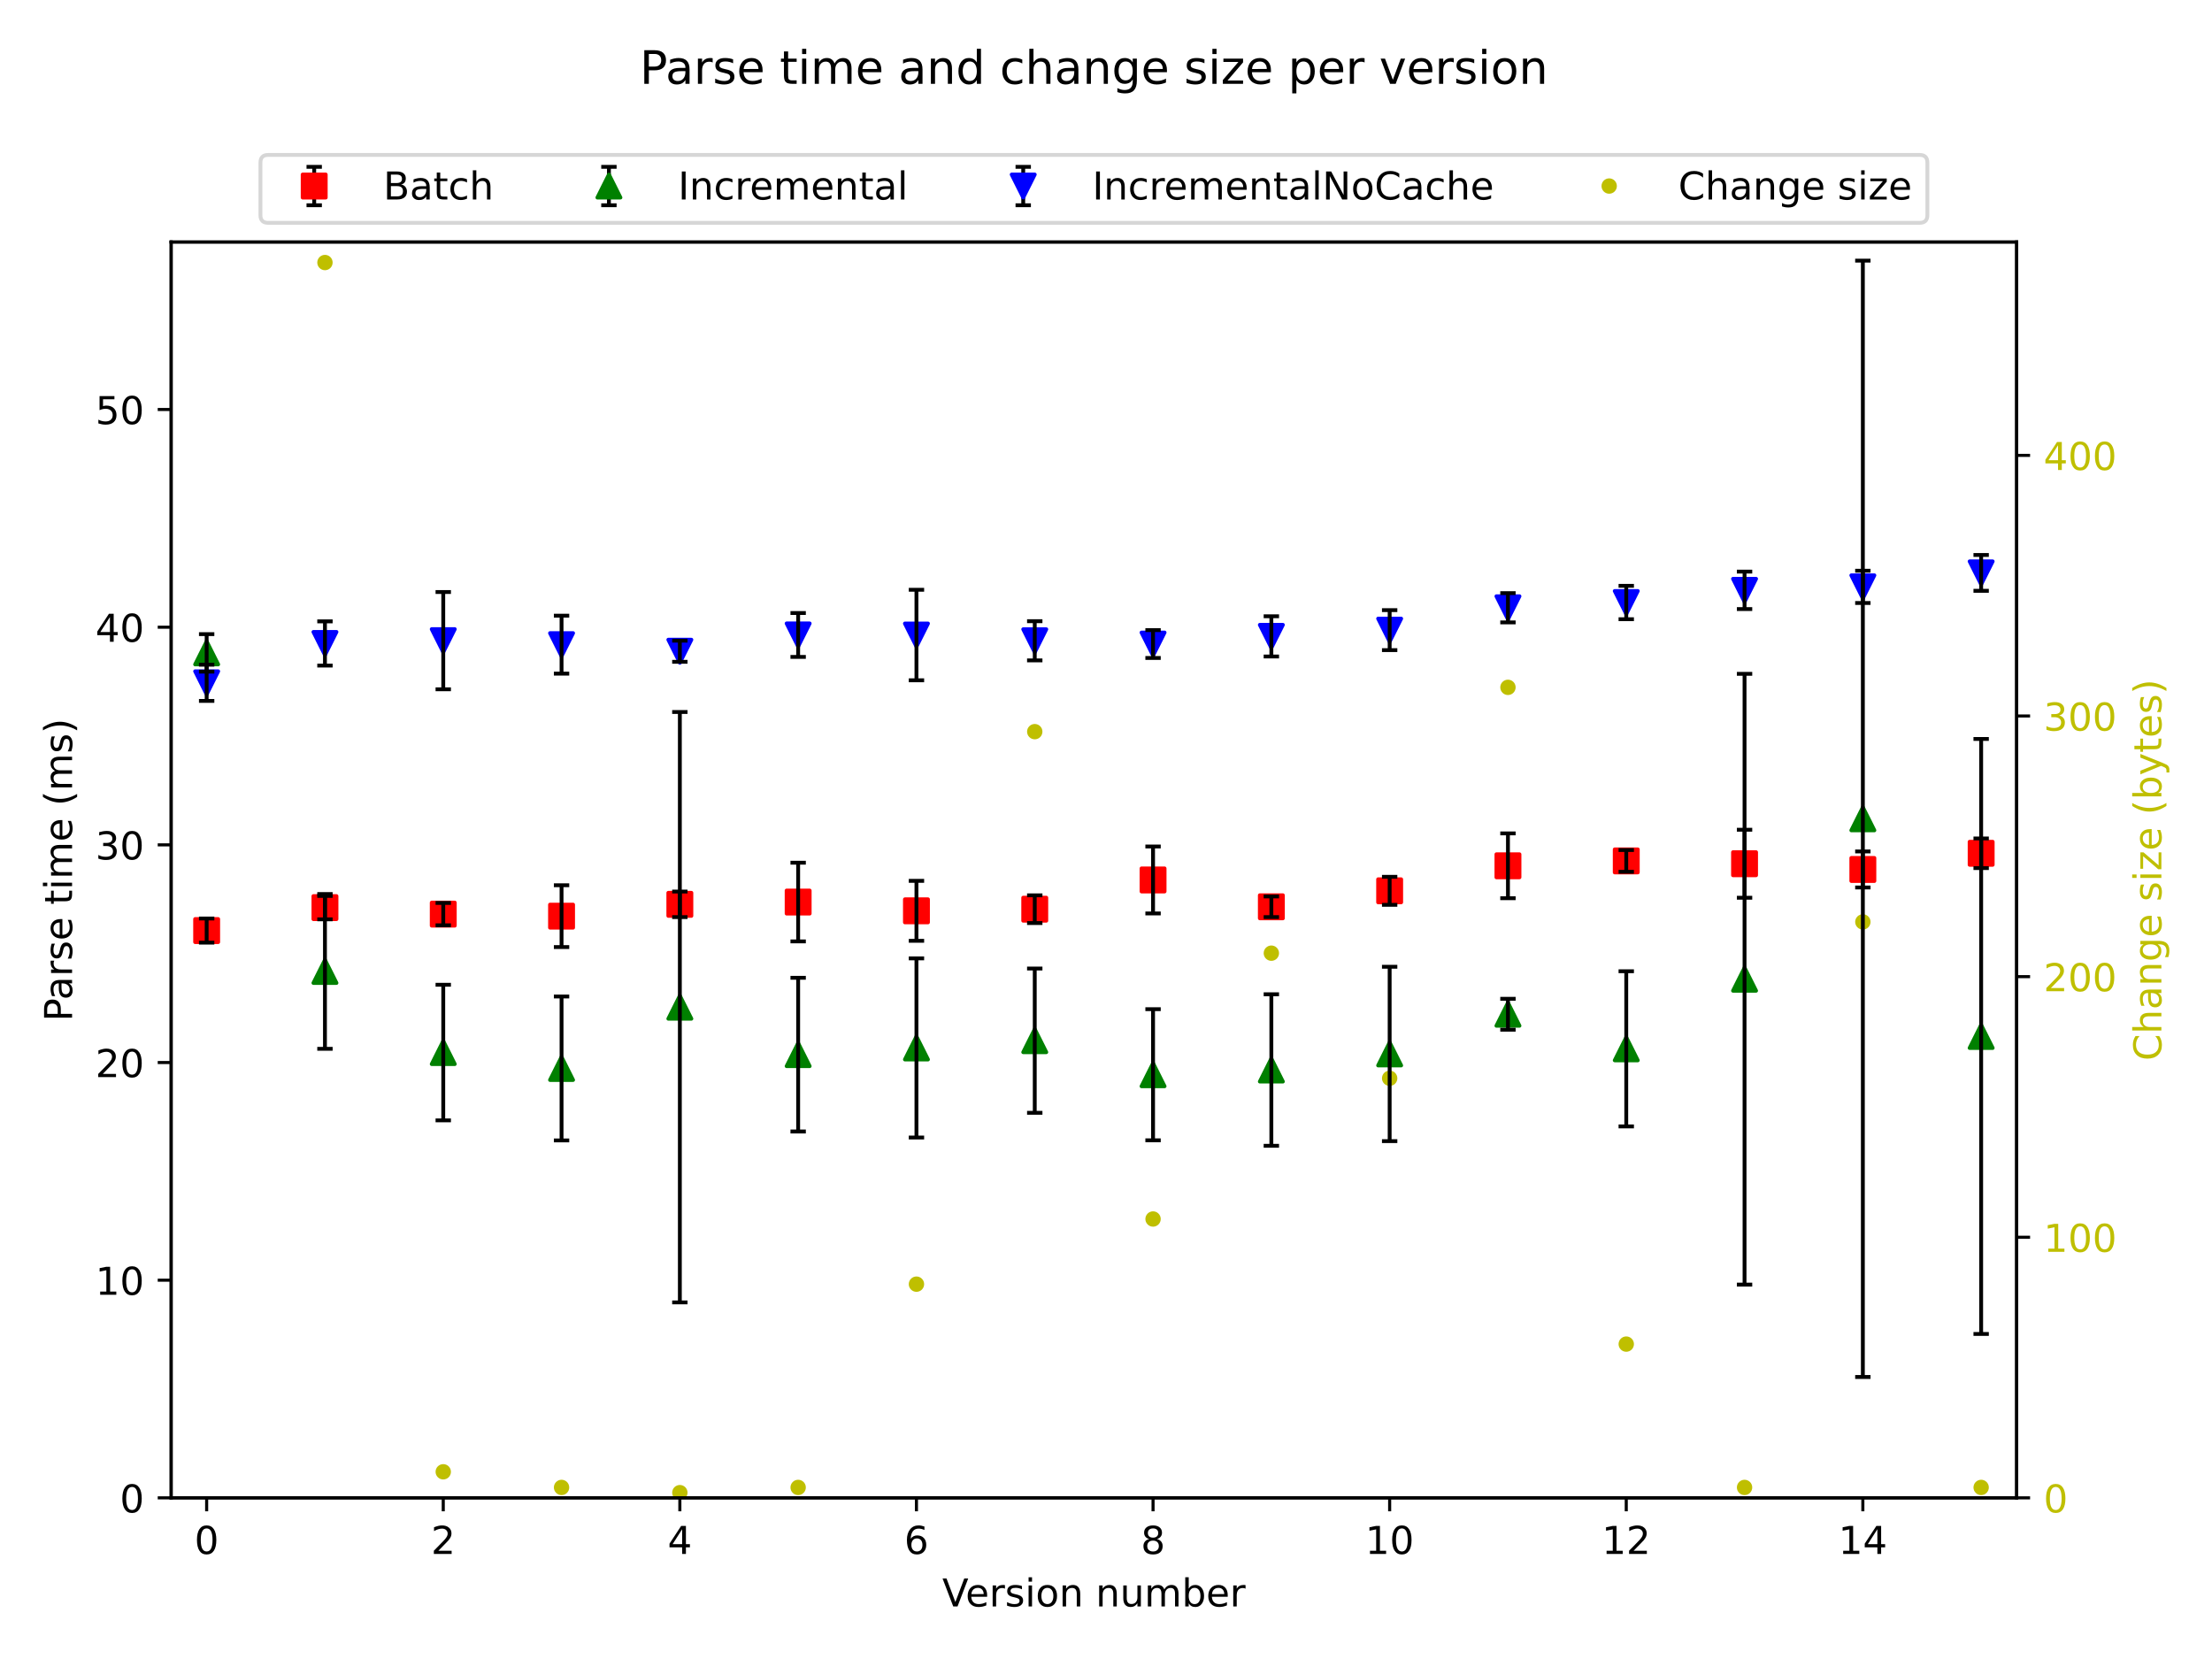 <?xml version="1.0" encoding="utf-8" standalone="no"?>
<!DOCTYPE svg PUBLIC "-//W3C//DTD SVG 1.1//EN"
  "http://www.w3.org/Graphics/SVG/1.1/DTD/svg11.dtd">
<!-- Created with matplotlib (https://matplotlib.org/) -->
<svg height="432pt" version="1.1" viewBox="0 0 576 432" width="576pt" xmlns="http://www.w3.org/2000/svg" xmlns:xlink="http://www.w3.org/1999/xlink">
 <defs>
  <style type="text/css">*{stroke-linecap:butt;stroke-linejoin:round;}</style>
 </defs>
 <g id="figure_1">
  <g id="patch_1">
   <path d="M 0 432 
L 576 432 
L 576 0 
L 0 0 
z
" style="fill:#ffffff;"/>
  </g>
  <g id="axes_1">
   <g id="matplotlib.axis_1">
    <g id="ytick_1">
     <g id="line2d_1">
      <defs>
       <path d="M 0 0 
L 3.5 0 
" id="m2718467674" style="stroke:#000000;stroke-width:0.8;"/>
      </defs>
      <g>
       <use style="stroke:#000000;stroke-width:0.8;" x="525.13" xlink:href="#m2718467674" y="390.04"/>
      </g>
     </g>
     <g id="text_1">
      <!-- 0 -->
      <g style="fill:#bfbf00;" transform="translate(532.13 393.839)scale(0.1 -0.1)">
       <defs>
        <path d="M 31.781 66.406 
Q 24.172 66.406 20.328 58.906 
Q 16.5 51.422 16.5 36.375 
Q 16.5 21.391 20.328 13.891 
Q 24.172 6.391 31.781 6.391 
Q 39.453 6.391 43.281 13.891 
Q 47.125 21.391 47.125 36.375 
Q 47.125 51.422 43.281 58.906 
Q 39.453 66.406 31.781 66.406 
z
M 31.781 74.219 
Q 44.047 74.219 50.516 64.516 
Q 56.984 54.828 56.984 36.375 
Q 56.984 17.969 50.516 8.266 
Q 44.047 -1.422 31.781 -1.422 
Q 19.531 -1.422 13.062 8.266 
Q 6.594 17.969 6.594 36.375 
Q 6.594 54.828 13.062 64.516 
Q 19.531 74.219 31.781 74.219 
z
" id="DejaVuSans-48"/>
       </defs>
       <use xlink:href="#DejaVuSans-48"/>
      </g>
     </g>
    </g>
    <g id="ytick_2">
     <g id="line2d_2">
      <g>
       <use style="stroke:#000000;stroke-width:0.8;" x="525.13" xlink:href="#m2718467674" y="322.176"/>
      </g>
     </g>
     <g id="text_2">
      <!-- 100 -->
      <g style="fill:#bfbf00;" transform="translate(532.13 325.975)scale(0.1 -0.1)">
       <defs>
        <path d="M 12.406 8.297 
L 28.516 8.297 
L 28.516 63.922 
L 10.984 60.406 
L 10.984 69.391 
L 28.422 72.906 
L 38.281 72.906 
L 38.281 8.297 
L 54.391 8.297 
L 54.391 0 
L 12.406 0 
z
" id="DejaVuSans-49"/>
       </defs>
       <use xlink:href="#DejaVuSans-49"/>
       <use x="63.623" xlink:href="#DejaVuSans-48"/>
       <use x="127.246" xlink:href="#DejaVuSans-48"/>
      </g>
     </g>
    </g>
    <g id="ytick_3">
     <g id="line2d_3">
      <g>
       <use style="stroke:#000000;stroke-width:0.8;" x="525.13" xlink:href="#m2718467674" y="254.311"/>
      </g>
     </g>
     <g id="text_3">
      <!-- 200 -->
      <g style="fill:#bfbf00;" transform="translate(532.13 258.11)scale(0.1 -0.1)">
       <defs>
        <path d="M 19.188 8.297 
L 53.609 8.297 
L 53.609 0 
L 7.328 0 
L 7.328 8.297 
Q 12.938 14.109 22.625 23.891 
Q 32.328 33.688 34.812 36.531 
Q 39.547 41.844 41.422 45.531 
Q 43.312 49.219 43.312 52.781 
Q 43.312 58.594 39.234 62.25 
Q 35.156 65.922 28.609 65.922 
Q 23.969 65.922 18.812 64.312 
Q 13.672 62.703 7.812 59.422 
L 7.812 69.391 
Q 13.766 71.781 18.938 73 
Q 24.125 74.219 28.422 74.219 
Q 39.75 74.219 46.484 68.547 
Q 53.219 62.891 53.219 53.422 
Q 53.219 48.922 51.531 44.891 
Q 49.859 40.875 45.406 35.406 
Q 44.188 33.984 37.641 27.219 
Q 31.109 20.453 19.188 8.297 
z
" id="DejaVuSans-50"/>
       </defs>
       <use xlink:href="#DejaVuSans-50"/>
       <use x="63.623" xlink:href="#DejaVuSans-48"/>
       <use x="127.246" xlink:href="#DejaVuSans-48"/>
      </g>
     </g>
    </g>
    <g id="ytick_4">
     <g id="line2d_4">
      <g>
       <use style="stroke:#000000;stroke-width:0.8;" x="525.13" xlink:href="#m2718467674" y="186.447"/>
      </g>
     </g>
     <g id="text_4">
      <!-- 300 -->
      <g style="fill:#bfbf00;" transform="translate(532.13 190.246)scale(0.1 -0.1)">
       <defs>
        <path d="M 40.578 39.312 
Q 47.656 37.797 51.625 33 
Q 55.609 28.219 55.609 21.188 
Q 55.609 10.406 48.188 4.484 
Q 40.766 -1.422 27.094 -1.422 
Q 22.516 -1.422 17.656 -0.516 
Q 12.797 0.391 7.625 2.203 
L 7.625 11.719 
Q 11.719 9.328 16.594 8.109 
Q 21.484 6.891 26.812 6.891 
Q 36.078 6.891 40.938 10.547 
Q 45.797 14.203 45.797 21.188 
Q 45.797 27.641 41.281 31.266 
Q 36.766 34.906 28.719 34.906 
L 20.219 34.906 
L 20.219 43.016 
L 29.109 43.016 
Q 36.375 43.016 40.234 45.922 
Q 44.094 48.828 44.094 54.297 
Q 44.094 59.906 40.109 62.906 
Q 36.141 65.922 28.719 65.922 
Q 24.656 65.922 20.016 65.031 
Q 15.375 64.156 9.812 62.312 
L 9.812 71.094 
Q 15.438 72.656 20.344 73.438 
Q 25.25 74.219 29.594 74.219 
Q 40.828 74.219 47.359 69.109 
Q 53.906 64.016 53.906 55.328 
Q 53.906 49.266 50.438 45.094 
Q 46.969 40.922 40.578 39.312 
z
" id="DejaVuSans-51"/>
       </defs>
       <use xlink:href="#DejaVuSans-51"/>
       <use x="63.623" xlink:href="#DejaVuSans-48"/>
       <use x="127.246" xlink:href="#DejaVuSans-48"/>
      </g>
     </g>
    </g>
    <g id="ytick_5">
     <g id="line2d_5">
      <g>
       <use style="stroke:#000000;stroke-width:0.8;" x="525.13" xlink:href="#m2718467674" y="118.582"/>
      </g>
     </g>
     <g id="text_5">
      <!-- 400 -->
      <g style="fill:#bfbf00;" transform="translate(532.13 122.382)scale(0.1 -0.1)">
       <defs>
        <path d="M 37.797 64.312 
L 12.891 25.391 
L 37.797 25.391 
z
M 35.203 72.906 
L 47.609 72.906 
L 47.609 25.391 
L 58.016 25.391 
L 58.016 17.188 
L 47.609 17.188 
L 47.609 0 
L 37.797 0 
L 37.797 17.188 
L 4.891 17.188 
L 4.891 26.703 
z
" id="DejaVuSans-52"/>
       </defs>
       <use xlink:href="#DejaVuSans-52"/>
       <use x="63.623" xlink:href="#DejaVuSans-48"/>
       <use x="127.246" xlink:href="#DejaVuSans-48"/>
      </g>
     </g>
    </g>
    <g id="text_6">
     <!-- Change size (bytes) -->
     <g style="fill:#bfbf00;" transform="translate(562.816 276.225)rotate(-90)scale(0.1 -0.1)">
      <defs>
       <path d="M 64.406 67.281 
L 64.406 56.891 
Q 59.422 61.531 53.781 63.812 
Q 48.141 66.109 41.797 66.109 
Q 29.297 66.109 22.656 58.469 
Q 16.016 50.828 16.016 36.375 
Q 16.016 21.969 22.656 14.328 
Q 29.297 6.688 41.797 6.688 
Q 48.141 6.688 53.781 8.984 
Q 59.422 11.281 64.406 15.922 
L 64.406 5.609 
Q 59.234 2.094 53.438 0.328 
Q 47.656 -1.422 41.219 -1.422 
Q 24.656 -1.422 15.125 8.703 
Q 5.609 18.844 5.609 36.375 
Q 5.609 53.953 15.125 64.078 
Q 24.656 74.219 41.219 74.219 
Q 47.75 74.219 53.531 72.484 
Q 59.328 70.75 64.406 67.281 
z
" id="DejaVuSans-67"/>
       <path d="M 54.891 33.016 
L 54.891 0 
L 45.906 0 
L 45.906 32.719 
Q 45.906 40.484 42.875 44.328 
Q 39.844 48.188 33.797 48.188 
Q 26.516 48.188 22.312 43.547 
Q 18.109 38.922 18.109 30.906 
L 18.109 0 
L 9.078 0 
L 9.078 75.984 
L 18.109 75.984 
L 18.109 46.188 
Q 21.344 51.125 25.703 53.562 
Q 30.078 56 35.797 56 
Q 45.219 56 50.047 50.172 
Q 54.891 44.344 54.891 33.016 
z
" id="DejaVuSans-104"/>
       <path d="M 34.281 27.484 
Q 23.391 27.484 19.188 25 
Q 14.984 22.516 14.984 16.5 
Q 14.984 11.719 18.141 8.906 
Q 21.297 6.109 26.703 6.109 
Q 34.188 6.109 38.703 11.406 
Q 43.219 16.703 43.219 25.484 
L 43.219 27.484 
z
M 52.203 31.203 
L 52.203 0 
L 43.219 0 
L 43.219 8.297 
Q 40.141 3.328 35.547 0.953 
Q 30.953 -1.422 24.312 -1.422 
Q 15.922 -1.422 10.953 3.297 
Q 6 8.016 6 15.922 
Q 6 25.141 12.172 29.828 
Q 18.359 34.516 30.609 34.516 
L 43.219 34.516 
L 43.219 35.406 
Q 43.219 41.609 39.141 45 
Q 35.062 48.391 27.688 48.391 
Q 23 48.391 18.547 47.266 
Q 14.109 46.141 10.016 43.891 
L 10.016 52.203 
Q 14.938 54.109 19.578 55.047 
Q 24.219 56 28.609 56 
Q 40.484 56 46.344 49.844 
Q 52.203 43.703 52.203 31.203 
z
" id="DejaVuSans-97"/>
       <path d="M 54.891 33.016 
L 54.891 0 
L 45.906 0 
L 45.906 32.719 
Q 45.906 40.484 42.875 44.328 
Q 39.844 48.188 33.797 48.188 
Q 26.516 48.188 22.312 43.547 
Q 18.109 38.922 18.109 30.906 
L 18.109 0 
L 9.078 0 
L 9.078 54.688 
L 18.109 54.688 
L 18.109 46.188 
Q 21.344 51.125 25.703 53.562 
Q 30.078 56 35.797 56 
Q 45.219 56 50.047 50.172 
Q 54.891 44.344 54.891 33.016 
z
" id="DejaVuSans-110"/>
       <path d="M 45.406 27.984 
Q 45.406 37.75 41.375 43.109 
Q 37.359 48.484 30.078 48.484 
Q 22.859 48.484 18.828 43.109 
Q 14.797 37.75 14.797 27.984 
Q 14.797 18.266 18.828 12.891 
Q 22.859 7.516 30.078 7.516 
Q 37.359 7.516 41.375 12.891 
Q 45.406 18.266 45.406 27.984 
z
M 54.391 6.781 
Q 54.391 -7.172 48.188 -13.984 
Q 42 -20.797 29.203 -20.797 
Q 24.469 -20.797 20.266 -20.094 
Q 16.062 -19.391 12.109 -17.922 
L 12.109 -9.188 
Q 16.062 -11.328 19.922 -12.344 
Q 23.781 -13.375 27.781 -13.375 
Q 36.625 -13.375 41.016 -8.766 
Q 45.406 -4.156 45.406 5.172 
L 45.406 9.625 
Q 42.625 4.781 38.281 2.391 
Q 33.938 0 27.875 0 
Q 17.828 0 11.672 7.656 
Q 5.516 15.328 5.516 27.984 
Q 5.516 40.672 11.672 48.328 
Q 17.828 56 27.875 56 
Q 33.938 56 38.281 53.609 
Q 42.625 51.219 45.406 46.391 
L 45.406 54.688 
L 54.391 54.688 
z
" id="DejaVuSans-103"/>
       <path d="M 56.203 29.594 
L 56.203 25.203 
L 14.891 25.203 
Q 15.484 15.922 20.484 11.062 
Q 25.484 6.203 34.422 6.203 
Q 39.594 6.203 44.453 7.469 
Q 49.312 8.734 54.109 11.281 
L 54.109 2.781 
Q 49.266 0.734 44.188 -0.344 
Q 39.109 -1.422 33.891 -1.422 
Q 20.797 -1.422 13.156 6.188 
Q 5.516 13.812 5.516 26.812 
Q 5.516 40.234 12.766 48.109 
Q 20.016 56 32.328 56 
Q 43.359 56 49.781 48.891 
Q 56.203 41.797 56.203 29.594 
z
M 47.219 32.234 
Q 47.125 39.594 43.094 43.984 
Q 39.062 48.391 32.422 48.391 
Q 24.906 48.391 20.391 44.141 
Q 15.875 39.891 15.188 32.172 
z
" id="DejaVuSans-101"/>
       <path id="DejaVuSans-32"/>
       <path d="M 44.281 53.078 
L 44.281 44.578 
Q 40.484 46.531 36.375 47.5 
Q 32.281 48.484 27.875 48.484 
Q 21.188 48.484 17.844 46.438 
Q 14.5 44.391 14.5 40.281 
Q 14.5 37.156 16.891 35.375 
Q 19.281 33.594 26.516 31.984 
L 29.594 31.297 
Q 39.156 29.25 43.188 25.516 
Q 47.219 21.781 47.219 15.094 
Q 47.219 7.469 41.188 3.016 
Q 35.156 -1.422 24.609 -1.422 
Q 20.219 -1.422 15.453 -0.562 
Q 10.688 0.297 5.422 2 
L 5.422 11.281 
Q 10.406 8.688 15.234 7.391 
Q 20.062 6.109 24.812 6.109 
Q 31.156 6.109 34.562 8.281 
Q 37.984 10.453 37.984 14.406 
Q 37.984 18.062 35.516 20.016 
Q 33.062 21.969 24.703 23.781 
L 21.578 24.516 
Q 13.234 26.266 9.516 29.906 
Q 5.812 33.547 5.812 39.891 
Q 5.812 47.609 11.281 51.797 
Q 16.75 56 26.812 56 
Q 31.781 56 36.172 55.266 
Q 40.578 54.547 44.281 53.078 
z
" id="DejaVuSans-115"/>
       <path d="M 9.422 54.688 
L 18.406 54.688 
L 18.406 0 
L 9.422 0 
z
M 9.422 75.984 
L 18.406 75.984 
L 18.406 64.594 
L 9.422 64.594 
z
" id="DejaVuSans-105"/>
       <path d="M 5.516 54.688 
L 48.188 54.688 
L 48.188 46.484 
L 14.406 7.172 
L 48.188 7.172 
L 48.188 0 
L 4.297 0 
L 4.297 8.203 
L 38.094 47.516 
L 5.516 47.516 
z
" id="DejaVuSans-122"/>
       <path d="M 31 75.875 
Q 24.469 64.656 21.281 53.656 
Q 18.109 42.672 18.109 31.391 
Q 18.109 20.125 21.312 9.062 
Q 24.516 -2 31 -13.188 
L 23.188 -13.188 
Q 15.875 -1.703 12.234 9.375 
Q 8.594 20.453 8.594 31.391 
Q 8.594 42.281 12.203 53.312 
Q 15.828 64.359 23.188 75.875 
z
" id="DejaVuSans-40"/>
       <path d="M 48.688 27.297 
Q 48.688 37.203 44.609 42.844 
Q 40.531 48.484 33.406 48.484 
Q 26.266 48.484 22.188 42.844 
Q 18.109 37.203 18.109 27.297 
Q 18.109 17.391 22.188 11.75 
Q 26.266 6.109 33.406 6.109 
Q 40.531 6.109 44.609 11.75 
Q 48.688 17.391 48.688 27.297 
z
M 18.109 46.391 
Q 20.953 51.266 25.266 53.625 
Q 29.594 56 35.594 56 
Q 45.562 56 51.781 48.094 
Q 58.016 40.188 58.016 27.297 
Q 58.016 14.406 51.781 6.484 
Q 45.562 -1.422 35.594 -1.422 
Q 29.594 -1.422 25.266 0.953 
Q 20.953 3.328 18.109 8.203 
L 18.109 0 
L 9.078 0 
L 9.078 75.984 
L 18.109 75.984 
z
" id="DejaVuSans-98"/>
       <path d="M 32.172 -5.078 
Q 28.375 -14.844 24.75 -17.812 
Q 21.141 -20.797 15.094 -20.797 
L 7.906 -20.797 
L 7.906 -13.281 
L 13.188 -13.281 
Q 16.891 -13.281 18.938 -11.516 
Q 21 -9.766 23.484 -3.219 
L 25.094 0.875 
L 2.984 54.688 
L 12.5 54.688 
L 29.594 11.922 
L 46.688 54.688 
L 56.203 54.688 
z
" id="DejaVuSans-121"/>
       <path d="M 18.312 70.219 
L 18.312 54.688 
L 36.812 54.688 
L 36.812 47.703 
L 18.312 47.703 
L 18.312 18.016 
Q 18.312 11.328 20.141 9.422 
Q 21.969 7.516 27.594 7.516 
L 36.812 7.516 
L 36.812 0 
L 27.594 0 
Q 17.188 0 13.234 3.875 
Q 9.281 7.766 9.281 18.016 
L 9.281 47.703 
L 2.688 47.703 
L 2.688 54.688 
L 9.281 54.688 
L 9.281 70.219 
z
" id="DejaVuSans-116"/>
       <path d="M 8.016 75.875 
L 15.828 75.875 
Q 23.141 64.359 26.781 53.312 
Q 30.422 42.281 30.422 31.391 
Q 30.422 20.453 26.781 9.375 
Q 23.141 -1.703 15.828 -13.188 
L 8.016 -13.188 
Q 14.5 -2 17.703 9.062 
Q 20.906 20.125 20.906 31.391 
Q 20.906 42.672 17.703 53.656 
Q 14.5 64.656 8.016 75.875 
z
" id="DejaVuSans-41"/>
      </defs>
      <use xlink:href="#DejaVuSans-67"/>
      <use x="69.824" xlink:href="#DejaVuSans-104"/>
      <use x="133.203" xlink:href="#DejaVuSans-97"/>
      <use x="194.482" xlink:href="#DejaVuSans-110"/>
      <use x="257.861" xlink:href="#DejaVuSans-103"/>
      <use x="321.338" xlink:href="#DejaVuSans-101"/>
      <use x="382.861" xlink:href="#DejaVuSans-32"/>
      <use x="414.648" xlink:href="#DejaVuSans-115"/>
      <use x="466.748" xlink:href="#DejaVuSans-105"/>
      <use x="494.531" xlink:href="#DejaVuSans-122"/>
      <use x="547.021" xlink:href="#DejaVuSans-101"/>
      <use x="608.545" xlink:href="#DejaVuSans-32"/>
      <use x="640.332" xlink:href="#DejaVuSans-40"/>
      <use x="679.346" xlink:href="#DejaVuSans-98"/>
      <use x="742.822" xlink:href="#DejaVuSans-121"/>
      <use x="802.002" xlink:href="#DejaVuSans-116"/>
      <use x="841.211" xlink:href="#DejaVuSans-101"/>
      <use x="902.734" xlink:href="#DejaVuSans-115"/>
      <use x="954.834" xlink:href="#DejaVuSans-41"/>
     </g>
    </g>
   </g>
   <g id="line2d_6">
    <defs>
     <path d="M 0 1.5 
C 0.398 1.5 0.779 1.342 1.061 1.061 
C 1.342 0.779 1.5 0.398 1.5 0 
C 1.5 -0.398 1.342 -0.779 1.061 -1.061 
C 0.779 -1.342 0.398 -1.5 0 -1.5 
C -0.398 -1.5 -0.779 -1.342 -1.061 -1.061 
C -1.342 -0.779 -1.5 -0.398 -1.5 0 
C -1.5 0.398 -1.342 0.779 -1.061 1.061 
C -0.779 1.342 -0.398 1.5 0 1.5 
z
" id="m00c5fe297d" style="stroke:#bfbf00;"/>
    </defs>
    <g clip-path="url(#p54a3cd8d12)">
     <use style="fill:#bfbf00;stroke:#bfbf00;" x="84.617" xlink:href="#m00c5fe297d" y="68.363"/>
     <use style="fill:#bfbf00;stroke:#bfbf00;" x="115.422" xlink:href="#m00c5fe297d" y="383.254"/>
     <use style="fill:#bfbf00;stroke:#bfbf00;" x="146.227" xlink:href="#m00c5fe297d" y="387.325"/>
     <use style="fill:#bfbf00;stroke:#bfbf00;" x="177.032" xlink:href="#m00c5fe297d" y="388.683"/>
     <use style="fill:#bfbf00;stroke:#bfbf00;" x="207.837" xlink:href="#m00c5fe297d" y="387.325"/>
     <use style="fill:#bfbf00;stroke:#bfbf00;" x="238.642" xlink:href="#m00c5fe297d" y="334.391"/>
     <use style="fill:#bfbf00;stroke:#bfbf00;" x="269.447" xlink:href="#m00c5fe297d" y="190.519"/>
     <use style="fill:#bfbf00;stroke:#bfbf00;" x="300.253" xlink:href="#m00c5fe297d" y="317.425"/>
     <use style="fill:#bfbf00;stroke:#bfbf00;" x="331.058" xlink:href="#m00c5fe297d" y="248.203"/>
     <use style="fill:#bfbf00;stroke:#bfbf00;" x="361.863" xlink:href="#m00c5fe297d" y="280.778"/>
     <use style="fill:#bfbf00;stroke:#bfbf00;" x="392.668" xlink:href="#m00c5fe297d" y="178.982"/>
     <use style="fill:#bfbf00;stroke:#bfbf00;" x="423.473" xlink:href="#m00c5fe297d" y="350"/>
     <use style="fill:#bfbf00;stroke:#bfbf00;" x="454.278" xlink:href="#m00c5fe297d" y="387.325"/>
     <use style="fill:#bfbf00;stroke:#bfbf00;" x="485.083" xlink:href="#m00c5fe297d" y="240.06"/>
     <use style="fill:#bfbf00;stroke:#bfbf00;" x="515.888" xlink:href="#m00c5fe297d" y="387.325"/>
    </g>
   </g>
   <g id="patch_2">
    <path d="M 44.57 390.04 
L 44.57 63.024 
" style="fill:none;stroke:#000000;stroke-linecap:square;stroke-linejoin:miter;stroke-width:0.8;"/>
   </g>
   <g id="patch_3">
    <path d="M 525.13 390.04 
L 525.13 63.024 
" style="fill:none;stroke:#000000;stroke-linecap:square;stroke-linejoin:miter;stroke-width:0.8;"/>
   </g>
   <g id="patch_4">
    <path d="M 44.57 390.04 
L 525.13 390.04 
" style="fill:none;stroke:#000000;stroke-linecap:square;stroke-linejoin:miter;stroke-width:0.8;"/>
   </g>
   <g id="patch_5">
    <path d="M 44.57 63.024 
L 525.13 63.024 
" style="fill:none;stroke:#000000;stroke-linecap:square;stroke-linejoin:miter;stroke-width:0.8;"/>
   </g>
   <g id="legend_1">
    <g id="patch_6">
     <path d="M 69.817 58.024 
L 499.883 58.024 
Q 501.883 58.024 501.883 56.024 
L 501.883 42.346 
Q 501.883 40.346 499.883 40.346 
L 69.817 40.346 
Q 67.817 40.346 67.817 42.346 
L 67.817 56.024 
Q 67.817 58.024 69.817 58.024 
z
" style="fill:#ffffff;opacity:0.8;stroke:#cccccc;stroke-linejoin:miter;"/>
    </g>
    <g id="LineCollection_1">
     <path d="M 81.817 53.444 
L 81.817 43.444 
" style="fill:none;stroke:#000000;"/>
    </g>
    <g id="line2d_7">
     <defs>
      <path d="M 2 0 
L -2 -0 
" id="mcdfe498a70" style="stroke:#000000;"/>
     </defs>
     <g>
      <use style="stroke:#000000;" x="81.817" xlink:href="#mcdfe498a70" y="53.444"/>
     </g>
    </g>
    <g id="line2d_8">
     <g>
      <use style="stroke:#000000;" x="81.817" xlink:href="#mcdfe498a70" y="43.444"/>
     </g>
    </g>
    <g id="line2d_9"/>
    <g id="line2d_10">
     <defs>
      <path d="M -3 3 
L 3 3 
L 3 -3 
L -3 -3 
z
" id="ma6a3253218" style="stroke:#ff0000;stroke-linejoin:miter;"/>
     </defs>
     <g>
      <use style="fill:#ff0000;stroke:#ff0000;stroke-linejoin:miter;" x="81.817" xlink:href="#ma6a3253218" y="48.444"/>
     </g>
    </g>
    <g id="text_7">
     <!-- Batch -->
     <g transform="translate(99.817 51.944)scale(0.1 -0.1)">
      <defs>
       <path d="M 19.672 34.812 
L 19.672 8.109 
L 35.5 8.109 
Q 43.453 8.109 47.281 11.406 
Q 51.125 14.703 51.125 21.484 
Q 51.125 28.328 47.281 31.562 
Q 43.453 34.812 35.5 34.812 
z
M 19.672 64.797 
L 19.672 42.828 
L 34.281 42.828 
Q 41.5 42.828 45.031 45.531 
Q 48.578 48.25 48.578 53.812 
Q 48.578 59.328 45.031 62.062 
Q 41.5 64.797 34.281 64.797 
z
M 9.812 72.906 
L 35.016 72.906 
Q 46.297 72.906 52.391 68.219 
Q 58.5 63.531 58.5 54.891 
Q 58.5 48.188 55.375 44.234 
Q 52.25 40.281 46.188 39.312 
Q 53.469 37.75 57.5 32.781 
Q 61.531 27.828 61.531 20.406 
Q 61.531 10.641 54.891 5.312 
Q 48.25 0 35.984 0 
L 9.812 0 
z
" id="DejaVuSans-66"/>
       <path d="M 48.781 52.594 
L 48.781 44.188 
Q 44.969 46.297 41.141 47.344 
Q 37.312 48.391 33.406 48.391 
Q 24.656 48.391 19.812 42.844 
Q 14.984 37.312 14.984 27.297 
Q 14.984 17.281 19.812 11.734 
Q 24.656 6.203 33.406 6.203 
Q 37.312 6.203 41.141 7.25 
Q 44.969 8.297 48.781 10.406 
L 48.781 2.094 
Q 45.016 0.344 40.984 -0.531 
Q 36.969 -1.422 32.422 -1.422 
Q 20.062 -1.422 12.781 6.344 
Q 5.516 14.109 5.516 27.297 
Q 5.516 40.672 12.859 48.328 
Q 20.219 56 33.016 56 
Q 37.156 56 41.109 55.141 
Q 45.062 54.297 48.781 52.594 
z
" id="DejaVuSans-99"/>
      </defs>
      <use xlink:href="#DejaVuSans-66"/>
      <use x="68.604" xlink:href="#DejaVuSans-97"/>
      <use x="129.883" xlink:href="#DejaVuSans-116"/>
      <use x="169.092" xlink:href="#DejaVuSans-99"/>
      <use x="224.072" xlink:href="#DejaVuSans-104"/>
     </g>
    </g>
    <g id="LineCollection_2">
     <path d="M 158.562 53.444 
L 158.562 43.444 
" style="fill:none;stroke:#000000;"/>
    </g>
    <g id="line2d_11">
     <g>
      <use style="stroke:#000000;" x="158.562" xlink:href="#mcdfe498a70" y="53.444"/>
     </g>
    </g>
    <g id="line2d_12">
     <g>
      <use style="stroke:#000000;" x="158.562" xlink:href="#mcdfe498a70" y="43.444"/>
     </g>
    </g>
    <g id="line2d_13"/>
    <g id="line2d_14">
     <defs>
      <path d="M 0 -3 
L -3 3 
L 3 3 
z
" id="m85deb1ca65" style="stroke:#008000;stroke-linejoin:miter;"/>
     </defs>
     <g>
      <use style="fill:#008000;stroke:#008000;stroke-linejoin:miter;" x="158.562" xlink:href="#m85deb1ca65" y="48.444"/>
     </g>
    </g>
    <g id="text_8">
     <!-- Incremental -->
     <g transform="translate(176.562 51.944)scale(0.1 -0.1)">
      <defs>
       <path d="M 9.812 72.906 
L 19.672 72.906 
L 19.672 0 
L 9.812 0 
z
" id="DejaVuSans-73"/>
       <path d="M 41.109 46.297 
Q 39.594 47.172 37.812 47.578 
Q 36.031 48 33.891 48 
Q 26.266 48 22.188 43.047 
Q 18.109 38.094 18.109 28.812 
L 18.109 0 
L 9.078 0 
L 9.078 54.688 
L 18.109 54.688 
L 18.109 46.188 
Q 20.953 51.172 25.484 53.578 
Q 30.031 56 36.531 56 
Q 37.453 56 38.578 55.875 
Q 39.703 55.766 41.062 55.516 
z
" id="DejaVuSans-114"/>
       <path d="M 52 44.188 
Q 55.375 50.25 60.062 53.125 
Q 64.75 56 71.094 56 
Q 79.641 56 84.281 50.016 
Q 88.922 44.047 88.922 33.016 
L 88.922 0 
L 79.891 0 
L 79.891 32.719 
Q 79.891 40.578 77.094 44.375 
Q 74.312 48.188 68.609 48.188 
Q 61.625 48.188 57.562 43.547 
Q 53.516 38.922 53.516 30.906 
L 53.516 0 
L 44.484 0 
L 44.484 32.719 
Q 44.484 40.625 41.703 44.406 
Q 38.922 48.188 33.109 48.188 
Q 26.219 48.188 22.156 43.531 
Q 18.109 38.875 18.109 30.906 
L 18.109 0 
L 9.078 0 
L 9.078 54.688 
L 18.109 54.688 
L 18.109 46.188 
Q 21.188 51.219 25.484 53.609 
Q 29.781 56 35.688 56 
Q 41.656 56 45.828 52.969 
Q 50 49.953 52 44.188 
z
" id="DejaVuSans-109"/>
       <path d="M 9.422 75.984 
L 18.406 75.984 
L 18.406 0 
L 9.422 0 
z
" id="DejaVuSans-108"/>
      </defs>
      <use xlink:href="#DejaVuSans-73"/>
      <use x="29.492" xlink:href="#DejaVuSans-110"/>
      <use x="92.871" xlink:href="#DejaVuSans-99"/>
      <use x="147.852" xlink:href="#DejaVuSans-114"/>
      <use x="186.715" xlink:href="#DejaVuSans-101"/>
      <use x="248.238" xlink:href="#DejaVuSans-109"/>
      <use x="345.65" xlink:href="#DejaVuSans-101"/>
      <use x="407.174" xlink:href="#DejaVuSans-110"/>
      <use x="470.553" xlink:href="#DejaVuSans-116"/>
      <use x="509.762" xlink:href="#DejaVuSans-97"/>
      <use x="571.041" xlink:href="#DejaVuSans-108"/>
     </g>
    </g>
    <g id="LineCollection_3">
     <path d="M 266.445 53.444 
L 266.445 43.444 
" style="fill:none;stroke:#000000;"/>
    </g>
    <g id="line2d_15">
     <g>
      <use style="stroke:#000000;" x="266.445" xlink:href="#mcdfe498a70" y="53.444"/>
     </g>
    </g>
    <g id="line2d_16">
     <g>
      <use style="stroke:#000000;" x="266.445" xlink:href="#mcdfe498a70" y="43.444"/>
     </g>
    </g>
    <g id="line2d_17"/>
    <g id="line2d_18">
     <defs>
      <path d="M -0 3 
L 3 -3 
L -3 -3 
z
" id="m0a39351c70" style="stroke:#0000ff;stroke-linejoin:miter;"/>
     </defs>
     <g>
      <use style="fill:#0000ff;stroke:#0000ff;stroke-linejoin:miter;" x="266.445" xlink:href="#m0a39351c70" y="48.444"/>
     </g>
    </g>
    <g id="text_9">
     <!-- IncrementalNoCache -->
     <g transform="translate(284.445 51.944)scale(0.1 -0.1)">
      <defs>
       <path d="M 9.812 72.906 
L 23.094 72.906 
L 55.422 11.922 
L 55.422 72.906 
L 64.984 72.906 
L 64.984 0 
L 51.703 0 
L 19.391 60.984 
L 19.391 0 
L 9.812 0 
z
" id="DejaVuSans-78"/>
       <path d="M 30.609 48.391 
Q 23.391 48.391 19.188 42.75 
Q 14.984 37.109 14.984 27.297 
Q 14.984 17.484 19.156 11.844 
Q 23.344 6.203 30.609 6.203 
Q 37.797 6.203 41.984 11.859 
Q 46.188 17.531 46.188 27.297 
Q 46.188 37.016 41.984 42.703 
Q 37.797 48.391 30.609 48.391 
z
M 30.609 56 
Q 42.328 56 49.016 48.375 
Q 55.719 40.766 55.719 27.297 
Q 55.719 13.875 49.016 6.219 
Q 42.328 -1.422 30.609 -1.422 
Q 18.844 -1.422 12.172 6.219 
Q 5.516 13.875 5.516 27.297 
Q 5.516 40.766 12.172 48.375 
Q 18.844 56 30.609 56 
z
" id="DejaVuSans-111"/>
      </defs>
      <use xlink:href="#DejaVuSans-73"/>
      <use x="29.492" xlink:href="#DejaVuSans-110"/>
      <use x="92.871" xlink:href="#DejaVuSans-99"/>
      <use x="147.852" xlink:href="#DejaVuSans-114"/>
      <use x="186.715" xlink:href="#DejaVuSans-101"/>
      <use x="248.238" xlink:href="#DejaVuSans-109"/>
      <use x="345.65" xlink:href="#DejaVuSans-101"/>
      <use x="407.174" xlink:href="#DejaVuSans-110"/>
      <use x="470.553" xlink:href="#DejaVuSans-116"/>
      <use x="509.762" xlink:href="#DejaVuSans-97"/>
      <use x="571.041" xlink:href="#DejaVuSans-108"/>
      <use x="598.824" xlink:href="#DejaVuSans-78"/>
      <use x="673.629" xlink:href="#DejaVuSans-111"/>
      <use x="734.811" xlink:href="#DejaVuSans-67"/>
      <use x="804.635" xlink:href="#DejaVuSans-97"/>
      <use x="865.914" xlink:href="#DejaVuSans-99"/>
      <use x="920.895" xlink:href="#DejaVuSans-104"/>
      <use x="984.273" xlink:href="#DejaVuSans-101"/>
     </g>
    </g>
    <g id="line2d_19"/>
    <g id="line2d_20">
     <g>
      <use style="fill:#bfbf00;stroke:#bfbf00;" x="419.028" xlink:href="#m00c5fe297d" y="48.444"/>
     </g>
    </g>
    <g id="text_10">
     <!-- Change size -->
     <g transform="translate(437.028 51.944)scale(0.1 -0.1)">
      <use xlink:href="#DejaVuSans-67"/>
      <use x="69.824" xlink:href="#DejaVuSans-104"/>
      <use x="133.203" xlink:href="#DejaVuSans-97"/>
      <use x="194.482" xlink:href="#DejaVuSans-110"/>
      <use x="257.861" xlink:href="#DejaVuSans-103"/>
      <use x="321.338" xlink:href="#DejaVuSans-101"/>
      <use x="382.861" xlink:href="#DejaVuSans-32"/>
      <use x="414.648" xlink:href="#DejaVuSans-115"/>
      <use x="466.748" xlink:href="#DejaVuSans-105"/>
      <use x="494.531" xlink:href="#DejaVuSans-122"/>
      <use x="547.021" xlink:href="#DejaVuSans-101"/>
     </g>
    </g>
   </g>
  </g>
  <g id="axes_2">
   <g id="matplotlib.axis_2">
    <g id="xtick_1">
     <g id="line2d_21">
      <defs>
       <path d="M 0 0 
L 0 3.5 
" id="mdd98c2f733" style="stroke:#000000;stroke-width:0.8;"/>
      </defs>
      <g>
       <use style="stroke:#000000;stroke-width:0.8;" x="53.812" xlink:href="#mdd98c2f733" y="390.04"/>
      </g>
     </g>
     <g id="text_11">
      <!-- 0 -->
      <g transform="translate(50.63 404.638)scale(0.1 -0.1)">
       <use xlink:href="#DejaVuSans-48"/>
      </g>
     </g>
    </g>
    <g id="xtick_2">
     <g id="line2d_22">
      <g>
       <use style="stroke:#000000;stroke-width:0.8;" x="115.422" xlink:href="#mdd98c2f733" y="390.04"/>
      </g>
     </g>
     <g id="text_12">
      <!-- 2 -->
      <g transform="translate(112.241 404.638)scale(0.1 -0.1)">
       <use xlink:href="#DejaVuSans-50"/>
      </g>
     </g>
    </g>
    <g id="xtick_3">
     <g id="line2d_23">
      <g>
       <use style="stroke:#000000;stroke-width:0.8;" x="177.032" xlink:href="#mdd98c2f733" y="390.04"/>
      </g>
     </g>
     <g id="text_13">
      <!-- 4 -->
      <g transform="translate(173.851 404.638)scale(0.1 -0.1)">
       <use xlink:href="#DejaVuSans-52"/>
      </g>
     </g>
    </g>
    <g id="xtick_4">
     <g id="line2d_24">
      <g>
       <use style="stroke:#000000;stroke-width:0.8;" x="238.642" xlink:href="#mdd98c2f733" y="390.04"/>
      </g>
     </g>
     <g id="text_14">
      <!-- 6 -->
      <g transform="translate(235.461 404.638)scale(0.1 -0.1)">
       <defs>
        <path d="M 33.016 40.375 
Q 26.375 40.375 22.484 35.828 
Q 18.609 31.297 18.609 23.391 
Q 18.609 15.531 22.484 10.953 
Q 26.375 6.391 33.016 6.391 
Q 39.656 6.391 43.531 10.953 
Q 47.406 15.531 47.406 23.391 
Q 47.406 31.297 43.531 35.828 
Q 39.656 40.375 33.016 40.375 
z
M 52.594 71.297 
L 52.594 62.312 
Q 48.875 64.062 45.094 64.984 
Q 41.312 65.922 37.594 65.922 
Q 27.828 65.922 22.672 59.328 
Q 17.531 52.734 16.797 39.406 
Q 19.672 43.656 24.016 45.922 
Q 28.375 48.188 33.594 48.188 
Q 44.578 48.188 50.953 41.516 
Q 57.328 34.859 57.328 23.391 
Q 57.328 12.156 50.688 5.359 
Q 44.047 -1.422 33.016 -1.422 
Q 20.359 -1.422 13.672 8.266 
Q 6.984 17.969 6.984 36.375 
Q 6.984 53.656 15.188 63.938 
Q 23.391 74.219 37.203 74.219 
Q 40.922 74.219 44.703 73.484 
Q 48.484 72.75 52.594 71.297 
z
" id="DejaVuSans-54"/>
       </defs>
       <use xlink:href="#DejaVuSans-54"/>
      </g>
     </g>
    </g>
    <g id="xtick_5">
     <g id="line2d_25">
      <g>
       <use style="stroke:#000000;stroke-width:0.8;" x="300.253" xlink:href="#mdd98c2f733" y="390.04"/>
      </g>
     </g>
     <g id="text_15">
      <!-- 8 -->
      <g transform="translate(297.071 404.638)scale(0.1 -0.1)">
       <defs>
        <path d="M 31.781 34.625 
Q 24.75 34.625 20.719 30.859 
Q 16.703 27.094 16.703 20.516 
Q 16.703 13.922 20.719 10.156 
Q 24.75 6.391 31.781 6.391 
Q 38.812 6.391 42.859 10.172 
Q 46.922 13.969 46.922 20.516 
Q 46.922 27.094 42.891 30.859 
Q 38.875 34.625 31.781 34.625 
z
M 21.922 38.812 
Q 15.578 40.375 12.031 44.719 
Q 8.5 49.078 8.5 55.328 
Q 8.5 64.062 14.719 69.141 
Q 20.953 74.219 31.781 74.219 
Q 42.672 74.219 48.875 69.141 
Q 55.078 64.062 55.078 55.328 
Q 55.078 49.078 51.531 44.719 
Q 48 40.375 41.703 38.812 
Q 48.828 37.156 52.797 32.312 
Q 56.781 27.484 56.781 20.516 
Q 56.781 9.906 50.312 4.234 
Q 43.844 -1.422 31.781 -1.422 
Q 19.734 -1.422 13.25 4.234 
Q 6.781 9.906 6.781 20.516 
Q 6.781 27.484 10.781 32.312 
Q 14.797 37.156 21.922 38.812 
z
M 18.312 54.391 
Q 18.312 48.734 21.844 45.562 
Q 25.391 42.391 31.781 42.391 
Q 38.141 42.391 41.719 45.562 
Q 45.312 48.734 45.312 54.391 
Q 45.312 60.062 41.719 63.234 
Q 38.141 66.406 31.781 66.406 
Q 25.391 66.406 21.844 63.234 
Q 18.312 60.062 18.312 54.391 
z
" id="DejaVuSans-56"/>
       </defs>
       <use xlink:href="#DejaVuSans-56"/>
      </g>
     </g>
    </g>
    <g id="xtick_6">
     <g id="line2d_26">
      <g>
       <use style="stroke:#000000;stroke-width:0.8;" x="361.863" xlink:href="#mdd98c2f733" y="390.04"/>
      </g>
     </g>
     <g id="text_16">
      <!-- 10 -->
      <g transform="translate(355.5 404.638)scale(0.1 -0.1)">
       <use xlink:href="#DejaVuSans-49"/>
       <use x="63.623" xlink:href="#DejaVuSans-48"/>
      </g>
     </g>
    </g>
    <g id="xtick_7">
     <g id="line2d_27">
      <g>
       <use style="stroke:#000000;stroke-width:0.8;" x="423.473" xlink:href="#mdd98c2f733" y="390.04"/>
      </g>
     </g>
     <g id="text_17">
      <!-- 12 -->
      <g transform="translate(417.111 404.638)scale(0.1 -0.1)">
       <use xlink:href="#DejaVuSans-49"/>
       <use x="63.623" xlink:href="#DejaVuSans-50"/>
      </g>
     </g>
    </g>
    <g id="xtick_8">
     <g id="line2d_28">
      <g>
       <use style="stroke:#000000;stroke-width:0.8;" x="485.083" xlink:href="#mdd98c2f733" y="390.04"/>
      </g>
     </g>
     <g id="text_18">
      <!-- 14 -->
      <g transform="translate(478.721 404.638)scale(0.1 -0.1)">
       <use xlink:href="#DejaVuSans-49"/>
       <use x="63.623" xlink:href="#DejaVuSans-52"/>
      </g>
     </g>
    </g>
    <g id="text_19">
     <!-- Version number -->
     <g transform="translate(245.36 418.317)scale(0.1 -0.1)">
      <defs>
       <path d="M 28.609 0 
L 0.781 72.906 
L 11.078 72.906 
L 34.188 11.531 
L 57.328 72.906 
L 67.578 72.906 
L 39.797 0 
z
" id="DejaVuSans-86"/>
       <path d="M 8.5 21.578 
L 8.5 54.688 
L 17.484 54.688 
L 17.484 21.922 
Q 17.484 14.156 20.5 10.266 
Q 23.531 6.391 29.594 6.391 
Q 36.859 6.391 41.078 11.031 
Q 45.312 15.672 45.312 23.688 
L 45.312 54.688 
L 54.297 54.688 
L 54.297 0 
L 45.312 0 
L 45.312 8.406 
Q 42.047 3.422 37.719 1 
Q 33.406 -1.422 27.688 -1.422 
Q 18.266 -1.422 13.375 4.438 
Q 8.5 10.297 8.5 21.578 
z
M 31.109 56 
z
" id="DejaVuSans-117"/>
      </defs>
      <use xlink:href="#DejaVuSans-86"/>
      <use x="60.658" xlink:href="#DejaVuSans-101"/>
      <use x="122.182" xlink:href="#DejaVuSans-114"/>
      <use x="163.295" xlink:href="#DejaVuSans-115"/>
      <use x="215.395" xlink:href="#DejaVuSans-105"/>
      <use x="243.178" xlink:href="#DejaVuSans-111"/>
      <use x="304.359" xlink:href="#DejaVuSans-110"/>
      <use x="367.738" xlink:href="#DejaVuSans-32"/>
      <use x="399.525" xlink:href="#DejaVuSans-110"/>
      <use x="462.904" xlink:href="#DejaVuSans-117"/>
      <use x="526.283" xlink:href="#DejaVuSans-109"/>
      <use x="623.695" xlink:href="#DejaVuSans-98"/>
      <use x="687.172" xlink:href="#DejaVuSans-101"/>
      <use x="748.695" xlink:href="#DejaVuSans-114"/>
     </g>
    </g>
   </g>
   <g id="matplotlib.axis_3">
    <g id="ytick_6">
     <g id="line2d_29">
      <defs>
       <path d="M 0 0 
L -3.5 0 
" id="mc56a3c7a65" style="stroke:#000000;stroke-width:0.8;"/>
      </defs>
      <g>
       <use style="stroke:#000000;stroke-width:0.8;" x="44.57" xlink:href="#mc56a3c7a65" y="390.04"/>
      </g>
     </g>
     <g id="text_20">
      <!-- 0 -->
      <g transform="translate(31.207 393.839)scale(0.1 -0.1)">
       <use xlink:href="#DejaVuSans-48"/>
      </g>
     </g>
    </g>
    <g id="ytick_7">
     <g id="line2d_30">
      <g>
       <use style="stroke:#000000;stroke-width:0.8;" x="44.57" xlink:href="#mc56a3c7a65" y="333.359"/>
      </g>
     </g>
     <g id="text_21">
      <!-- 10 -->
      <g transform="translate(24.845 337.158)scale(0.1 -0.1)">
       <use xlink:href="#DejaVuSans-49"/>
       <use x="63.623" xlink:href="#DejaVuSans-48"/>
      </g>
     </g>
    </g>
    <g id="ytick_8">
     <g id="line2d_31">
      <g>
       <use style="stroke:#000000;stroke-width:0.8;" x="44.57" xlink:href="#mc56a3c7a65" y="276.678"/>
      </g>
     </g>
     <g id="text_22">
      <!-- 20 -->
      <g transform="translate(24.845 280.478)scale(0.1 -0.1)">
       <use xlink:href="#DejaVuSans-50"/>
       <use x="63.623" xlink:href="#DejaVuSans-48"/>
      </g>
     </g>
    </g>
    <g id="ytick_9">
     <g id="line2d_32">
      <g>
       <use style="stroke:#000000;stroke-width:0.8;" x="44.57" xlink:href="#mc56a3c7a65" y="219.998"/>
      </g>
     </g>
     <g id="text_23">
      <!-- 30 -->
      <g transform="translate(24.845 223.797)scale(0.1 -0.1)">
       <use xlink:href="#DejaVuSans-51"/>
       <use x="63.623" xlink:href="#DejaVuSans-48"/>
      </g>
     </g>
    </g>
    <g id="ytick_10">
     <g id="line2d_33">
      <g>
       <use style="stroke:#000000;stroke-width:0.8;" x="44.57" xlink:href="#mc56a3c7a65" y="163.317"/>
      </g>
     </g>
     <g id="text_24">
      <!-- 40 -->
      <g transform="translate(24.845 167.116)scale(0.1 -0.1)">
       <use xlink:href="#DejaVuSans-52"/>
       <use x="63.623" xlink:href="#DejaVuSans-48"/>
      </g>
     </g>
    </g>
    <g id="ytick_11">
     <g id="line2d_34">
      <g>
       <use style="stroke:#000000;stroke-width:0.8;" x="44.57" xlink:href="#mc56a3c7a65" y="106.636"/>
      </g>
     </g>
     <g id="text_25">
      <!-- 50 -->
      <g transform="translate(24.845 110.435)scale(0.1 -0.1)">
       <defs>
        <path d="M 10.797 72.906 
L 49.516 72.906 
L 49.516 64.594 
L 19.828 64.594 
L 19.828 46.734 
Q 21.969 47.469 24.109 47.828 
Q 26.266 48.188 28.422 48.188 
Q 40.625 48.188 47.75 41.5 
Q 54.891 34.812 54.891 23.391 
Q 54.891 11.625 47.562 5.094 
Q 40.234 -1.422 26.906 -1.422 
Q 22.312 -1.422 17.547 -0.641 
Q 12.797 0.141 7.719 1.703 
L 7.719 11.625 
Q 12.109 9.234 16.797 8.062 
Q 21.484 6.891 26.703 6.891 
Q 35.156 6.891 40.078 11.328 
Q 45.016 15.766 45.016 23.391 
Q 45.016 31 40.078 35.438 
Q 35.156 39.891 26.703 39.891 
Q 22.75 39.891 18.812 39.016 
Q 14.891 38.141 10.797 36.281 
z
" id="DejaVuSans-53"/>
       </defs>
       <use xlink:href="#DejaVuSans-53"/>
       <use x="63.623" xlink:href="#DejaVuSans-48"/>
      </g>
     </g>
    </g>
    <g id="text_26">
     <!-- Parse time (ms) -->
     <g transform="translate(18.765 265.973)rotate(-90)scale(0.1 -0.1)">
      <defs>
       <path d="M 19.672 64.797 
L 19.672 37.406 
L 32.078 37.406 
Q 38.969 37.406 42.719 40.969 
Q 46.484 44.531 46.484 51.125 
Q 46.484 57.672 42.719 61.234 
Q 38.969 64.797 32.078 64.797 
z
M 9.812 72.906 
L 32.078 72.906 
Q 44.344 72.906 50.609 67.359 
Q 56.891 61.812 56.891 51.125 
Q 56.891 40.328 50.609 34.812 
Q 44.344 29.297 32.078 29.297 
L 19.672 29.297 
L 19.672 0 
L 9.812 0 
z
" id="DejaVuSans-80"/>
      </defs>
      <use xlink:href="#DejaVuSans-80"/>
      <use x="55.803" xlink:href="#DejaVuSans-97"/>
      <use x="117.082" xlink:href="#DejaVuSans-114"/>
      <use x="158.195" xlink:href="#DejaVuSans-115"/>
      <use x="210.295" xlink:href="#DejaVuSans-101"/>
      <use x="271.818" xlink:href="#DejaVuSans-32"/>
      <use x="303.605" xlink:href="#DejaVuSans-116"/>
      <use x="342.814" xlink:href="#DejaVuSans-105"/>
      <use x="370.598" xlink:href="#DejaVuSans-109"/>
      <use x="468.01" xlink:href="#DejaVuSans-101"/>
      <use x="529.533" xlink:href="#DejaVuSans-32"/>
      <use x="561.32" xlink:href="#DejaVuSans-40"/>
      <use x="600.334" xlink:href="#DejaVuSans-109"/>
      <use x="697.746" xlink:href="#DejaVuSans-115"/>
      <use x="749.846" xlink:href="#DejaVuSans-41"/>
     </g>
    </g>
   </g>
   <g id="line2d_35">
    <g>
     <use style="fill:#ff0000;stroke:#ff0000;stroke-linejoin:miter;" x="53.812" xlink:href="#ma6a3253218" y="242.317"/>
     <use style="fill:#ff0000;stroke:#ff0000;stroke-linejoin:miter;" x="84.617" xlink:href="#ma6a3253218" y="236.342"/>
     <use style="fill:#ff0000;stroke:#ff0000;stroke-linejoin:miter;" x="115.422" xlink:href="#ma6a3253218" y="238.035"/>
     <use style="fill:#ff0000;stroke:#ff0000;stroke-linejoin:miter;" x="146.227" xlink:href="#ma6a3253218" y="238.564"/>
     <use style="fill:#ff0000;stroke:#ff0000;stroke-linejoin:miter;" x="177.032" xlink:href="#ma6a3253218" y="235.488"/>
     <use style="fill:#ff0000;stroke:#ff0000;stroke-linejoin:miter;" x="207.837" xlink:href="#ma6a3253218" y="234.894"/>
     <use style="fill:#ff0000;stroke:#ff0000;stroke-linejoin:miter;" x="238.642" xlink:href="#ma6a3253218" y="237.179"/>
     <use style="fill:#ff0000;stroke:#ff0000;stroke-linejoin:miter;" x="269.447" xlink:href="#ma6a3253218" y="236.753"/>
     <use style="fill:#ff0000;stroke:#ff0000;stroke-linejoin:miter;" x="300.253" xlink:href="#ma6a3253218" y="229.135"/>
     <use style="fill:#ff0000;stroke:#ff0000;stroke-linejoin:miter;" x="331.058" xlink:href="#ma6a3253218" y="236.124"/>
     <use style="fill:#ff0000;stroke:#ff0000;stroke-linejoin:miter;" x="361.863" xlink:href="#ma6a3253218" y="231.964"/>
     <use style="fill:#ff0000;stroke:#ff0000;stroke-linejoin:miter;" x="392.668" xlink:href="#ma6a3253218" y="225.452"/>
     <use style="fill:#ff0000;stroke:#ff0000;stroke-linejoin:miter;" x="423.473" xlink:href="#ma6a3253218" y="224.178"/>
     <use style="fill:#ff0000;stroke:#ff0000;stroke-linejoin:miter;" x="454.278" xlink:href="#ma6a3253218" y="224.912"/>
     <use style="fill:#ff0000;stroke:#ff0000;stroke-linejoin:miter;" x="485.083" xlink:href="#ma6a3253218" y="226.409"/>
     <use style="fill:#ff0000;stroke:#ff0000;stroke-linejoin:miter;" x="515.888" xlink:href="#ma6a3253218" y="222.193"/>
    </g>
   </g>
   <g id="line2d_36">
    <g>
     <use style="fill:#008000;stroke:#008000;stroke-linejoin:miter;" x="53.812" xlink:href="#m85deb1ca65" y="170.01"/>
     <use style="fill:#008000;stroke:#008000;stroke-linejoin:miter;" x="84.617" xlink:href="#m85deb1ca65" y="252.959"/>
     <use style="fill:#008000;stroke:#008000;stroke-linejoin:miter;" x="115.422" xlink:href="#m85deb1ca65" y="274.085"/>
     <use style="fill:#008000;stroke:#008000;stroke-linejoin:miter;" x="146.227" xlink:href="#m85deb1ca65" y="278.226"/>
     <use style="fill:#008000;stroke:#008000;stroke-linejoin:miter;" x="177.032" xlink:href="#m85deb1ca65" y="262.275"/>
     <use style="fill:#008000;stroke:#008000;stroke-linejoin:miter;" x="207.837" xlink:href="#m85deb1ca65" y="274.624"/>
     <use style="fill:#008000;stroke:#008000;stroke-linejoin:miter;" x="238.642" xlink:href="#m85deb1ca65" y="272.886"/>
     <use style="fill:#008000;stroke:#008000;stroke-linejoin:miter;" x="269.447" xlink:href="#m85deb1ca65" y="270.991"/>
     <use style="fill:#008000;stroke:#008000;stroke-linejoin:miter;" x="300.253" xlink:href="#m85deb1ca65" y="279.859"/>
     <use style="fill:#008000;stroke:#008000;stroke-linejoin:miter;" x="331.058" xlink:href="#m85deb1ca65" y="278.635"/>
     <use style="fill:#008000;stroke:#008000;stroke-linejoin:miter;" x="361.863" xlink:href="#m85deb1ca65" y="274.444"/>
     <use style="fill:#008000;stroke:#008000;stroke-linejoin:miter;" x="392.668" xlink:href="#m85deb1ca65" y="264.108"/>
     <use style="fill:#008000;stroke:#008000;stroke-linejoin:miter;" x="423.473" xlink:href="#m85deb1ca65" y="273.111"/>
     <use style="fill:#008000;stroke:#008000;stroke-linejoin:miter;" x="454.278" xlink:href="#m85deb1ca65" y="254.989"/>
     <use style="fill:#008000;stroke:#008000;stroke-linejoin:miter;" x="485.083" xlink:href="#m85deb1ca65" y="213.217"/>
     <use style="fill:#008000;stroke:#008000;stroke-linejoin:miter;" x="515.888" xlink:href="#m85deb1ca65" y="269.893"/>
    </g>
   </g>
   <g id="line2d_37">
    <g>
     <use style="fill:#0000ff;stroke:#0000ff;stroke-linejoin:miter;" x="53.812" xlink:href="#m0a39351c70" y="177.802"/>
     <use style="fill:#0000ff;stroke:#0000ff;stroke-linejoin:miter;" x="84.617" xlink:href="#m0a39351c70" y="167.557"/>
     <use style="fill:#0000ff;stroke:#0000ff;stroke-linejoin:miter;" x="115.422" xlink:href="#m0a39351c70" y="166.824"/>
     <use style="fill:#0000ff;stroke:#0000ff;stroke-linejoin:miter;" x="146.227" xlink:href="#m0a39351c70" y="167.863"/>
     <use style="fill:#0000ff;stroke:#0000ff;stroke-linejoin:miter;" x="177.032" xlink:href="#m0a39351c70" y="169.578"/>
     <use style="fill:#0000ff;stroke:#0000ff;stroke-linejoin:miter;" x="207.837" xlink:href="#m0a39351c70" y="165.338"/>
     <use style="fill:#0000ff;stroke:#0000ff;stroke-linejoin:miter;" x="238.642" xlink:href="#m0a39351c70" y="165.362"/>
     <use style="fill:#0000ff;stroke:#0000ff;stroke-linejoin:miter;" x="269.447" xlink:href="#m0a39351c70" y="166.857"/>
     <use style="fill:#0000ff;stroke:#0000ff;stroke-linejoin:miter;" x="300.253" xlink:href="#m0a39351c70" y="167.71"/>
     <use style="fill:#0000ff;stroke:#0000ff;stroke-linejoin:miter;" x="331.058" xlink:href="#m0a39351c70" y="165.707"/>
     <use style="fill:#0000ff;stroke:#0000ff;stroke-linejoin:miter;" x="361.863" xlink:href="#m0a39351c70" y="164.087"/>
     <use style="fill:#0000ff;stroke:#0000ff;stroke-linejoin:miter;" x="392.668" xlink:href="#m0a39351c70" y="158.262"/>
     <use style="fill:#0000ff;stroke:#0000ff;stroke-linejoin:miter;" x="423.473" xlink:href="#m0a39351c70" y="156.896"/>
     <use style="fill:#0000ff;stroke:#0000ff;stroke-linejoin:miter;" x="454.278" xlink:href="#m0a39351c70" y="153.722"/>
     <use style="fill:#0000ff;stroke:#0000ff;stroke-linejoin:miter;" x="485.083" xlink:href="#m0a39351c70" y="152.814"/>
     <use style="fill:#0000ff;stroke:#0000ff;stroke-linejoin:miter;" x="515.888" xlink:href="#m0a39351c70" y="149.18"/>
    </g>
   </g>
   <g id="LineCollection_4">
    <path clip-path="url(#p54a3cd8d12)" d="M 53.812 245.457 
L 53.812 239.177 
" style="fill:none;stroke:#000000;"/>
    <path clip-path="url(#p54a3cd8d12)" d="M 84.617 239.387 
L 84.617 233.297 
" style="fill:none;stroke:#000000;"/>
    <path clip-path="url(#p54a3cd8d12)" d="M 115.422 240.948 
L 115.422 235.122 
" style="fill:none;stroke:#000000;"/>
    <path clip-path="url(#p54a3cd8d12)" d="M 146.227 246.612 
L 146.227 230.517 
" style="fill:none;stroke:#000000;"/>
    <path clip-path="url(#p54a3cd8d12)" d="M 177.032 238.811 
L 177.032 232.165 
" style="fill:none;stroke:#000000;"/>
    <path clip-path="url(#p54a3cd8d12)" d="M 207.837 245.14 
L 207.837 224.648 
" style="fill:none;stroke:#000000;"/>
    <path clip-path="url(#p54a3cd8d12)" d="M 238.642 244.986 
L 238.642 229.371 
" style="fill:none;stroke:#000000;"/>
    <path clip-path="url(#p54a3cd8d12)" d="M 269.447 240.358 
L 269.447 233.147 
" style="fill:none;stroke:#000000;"/>
    <path clip-path="url(#p54a3cd8d12)" d="M 300.253 237.852 
L 300.253 220.419 
" style="fill:none;stroke:#000000;"/>
    <path clip-path="url(#p54a3cd8d12)" d="M 331.058 238.815 
L 331.058 233.432 
" style="fill:none;stroke:#000000;"/>
    <path clip-path="url(#p54a3cd8d12)" d="M 361.863 235.611 
L 361.863 228.316 
" style="fill:none;stroke:#000000;"/>
    <path clip-path="url(#p54a3cd8d12)" d="M 392.668 233.894 
L 392.668 217.011 
" style="fill:none;stroke:#000000;"/>
    <path clip-path="url(#p54a3cd8d12)" d="M 423.473 227.012 
L 423.473 221.345 
" style="fill:none;stroke:#000000;"/>
    <path clip-path="url(#p54a3cd8d12)" d="M 454.278 233.767 
L 454.278 216.056 
" style="fill:none;stroke:#000000;"/>
    <path clip-path="url(#p54a3cd8d12)" d="M 485.083 231.1 
L 485.083 221.719 
" style="fill:none;stroke:#000000;"/>
    <path clip-path="url(#p54a3cd8d12)" d="M 515.888 226.048 
L 515.888 218.339 
" style="fill:none;stroke:#000000;"/>
   </g>
   <g id="LineCollection_5">
    <path clip-path="url(#p54a3cd8d12)" d="M 53.812 174.899 
L 53.812 165.121 
" style="fill:none;stroke:#000000;"/>
    <path clip-path="url(#p54a3cd8d12)" d="M 84.617 273.108 
L 84.617 232.81 
" style="fill:none;stroke:#000000;"/>
    <path clip-path="url(#p54a3cd8d12)" d="M 115.422 291.743 
L 115.422 256.427 
" style="fill:none;stroke:#000000;"/>
    <path clip-path="url(#p54a3cd8d12)" d="M 146.227 296.968 
L 146.227 259.485 
" style="fill:none;stroke:#000000;"/>
    <path clip-path="url(#p54a3cd8d12)" d="M 177.032 339.145 
L 177.032 185.406 
" style="fill:none;stroke:#000000;"/>
    <path clip-path="url(#p54a3cd8d12)" d="M 207.837 294.635 
L 207.837 254.613 
" style="fill:none;stroke:#000000;"/>
    <path clip-path="url(#p54a3cd8d12)" d="M 238.642 296.213 
L 238.642 249.558 
" style="fill:none;stroke:#000000;"/>
    <path clip-path="url(#p54a3cd8d12)" d="M 269.447 289.78 
L 269.447 252.201 
" style="fill:none;stroke:#000000;"/>
    <path clip-path="url(#p54a3cd8d12)" d="M 300.253 296.933 
L 300.253 262.786 
" style="fill:none;stroke:#000000;"/>
    <path clip-path="url(#p54a3cd8d12)" d="M 331.058 298.362 
L 331.058 258.909 
" style="fill:none;stroke:#000000;"/>
    <path clip-path="url(#p54a3cd8d12)" d="M 361.863 297.15 
L 361.863 251.738 
" style="fill:none;stroke:#000000;"/>
    <path clip-path="url(#p54a3cd8d12)" d="M 392.668 268.127 
L 392.668 260.088 
" style="fill:none;stroke:#000000;"/>
    <path clip-path="url(#p54a3cd8d12)" d="M 423.473 293.315 
L 423.473 252.908 
" style="fill:none;stroke:#000000;"/>
    <path clip-path="url(#p54a3cd8d12)" d="M 454.278 334.511 
L 454.278 175.466 
" style="fill:none;stroke:#000000;"/>
    <path clip-path="url(#p54a3cd8d12)" d="M 485.083 358.564 
L 485.083 67.869 
" style="fill:none;stroke:#000000;"/>
    <path clip-path="url(#p54a3cd8d12)" d="M 515.888 347.359 
L 515.888 192.428 
" style="fill:none;stroke:#000000;"/>
   </g>
   <g id="LineCollection_6">
    <path clip-path="url(#p54a3cd8d12)" d="M 53.812 182.519 
L 53.812 173.084 
" style="fill:none;stroke:#000000;"/>
    <path clip-path="url(#p54a3cd8d12)" d="M 84.617 173.313 
L 84.617 161.801 
" style="fill:none;stroke:#000000;"/>
    <path clip-path="url(#p54a3cd8d12)" d="M 115.422 179.488 
L 115.422 154.161 
" style="fill:none;stroke:#000000;"/>
    <path clip-path="url(#p54a3cd8d12)" d="M 146.227 175.412 
L 146.227 160.315 
" style="fill:none;stroke:#000000;"/>
    <path clip-path="url(#p54a3cd8d12)" d="M 177.032 172.327 
L 177.032 166.829 
" style="fill:none;stroke:#000000;"/>
    <path clip-path="url(#p54a3cd8d12)" d="M 207.837 171.053 
L 207.837 159.623 
" style="fill:none;stroke:#000000;"/>
    <path clip-path="url(#p54a3cd8d12)" d="M 238.642 177.148 
L 238.642 153.575 
" style="fill:none;stroke:#000000;"/>
    <path clip-path="url(#p54a3cd8d12)" d="M 269.447 171.959 
L 269.447 161.756 
" style="fill:none;stroke:#000000;"/>
    <path clip-path="url(#p54a3cd8d12)" d="M 300.253 171.339 
L 300.253 164.08 
" style="fill:none;stroke:#000000;"/>
    <path clip-path="url(#p54a3cd8d12)" d="M 331.058 170.943 
L 331.058 160.471 
" style="fill:none;stroke:#000000;"/>
    <path clip-path="url(#p54a3cd8d12)" d="M 361.863 169.293 
L 361.863 158.881 
" style="fill:none;stroke:#000000;"/>
    <path clip-path="url(#p54a3cd8d12)" d="M 392.668 162.072 
L 392.668 154.453 
" style="fill:none;stroke:#000000;"/>
    <path clip-path="url(#p54a3cd8d12)" d="M 423.473 161.243 
L 423.473 152.548 
" style="fill:none;stroke:#000000;"/>
    <path clip-path="url(#p54a3cd8d12)" d="M 454.278 158.601 
L 454.278 148.843 
" style="fill:none;stroke:#000000;"/>
    <path clip-path="url(#p54a3cd8d12)" d="M 485.083 157.017 
L 485.083 148.612 
" style="fill:none;stroke:#000000;"/>
    <path clip-path="url(#p54a3cd8d12)" d="M 515.888 153.847 
L 515.888 144.514 
" style="fill:none;stroke:#000000;"/>
   </g>
   <g id="line2d_38">
    <g clip-path="url(#p54a3cd8d12)">
     <use style="stroke:#000000;" x="53.812" xlink:href="#mcdfe498a70" y="245.457"/>
     <use style="stroke:#000000;" x="84.617" xlink:href="#mcdfe498a70" y="239.387"/>
     <use style="stroke:#000000;" x="115.422" xlink:href="#mcdfe498a70" y="240.948"/>
     <use style="stroke:#000000;" x="146.227" xlink:href="#mcdfe498a70" y="246.612"/>
     <use style="stroke:#000000;" x="177.032" xlink:href="#mcdfe498a70" y="238.811"/>
     <use style="stroke:#000000;" x="207.837" xlink:href="#mcdfe498a70" y="245.14"/>
     <use style="stroke:#000000;" x="238.642" xlink:href="#mcdfe498a70" y="244.986"/>
     <use style="stroke:#000000;" x="269.447" xlink:href="#mcdfe498a70" y="240.358"/>
     <use style="stroke:#000000;" x="300.253" xlink:href="#mcdfe498a70" y="237.852"/>
     <use style="stroke:#000000;" x="331.058" xlink:href="#mcdfe498a70" y="238.815"/>
     <use style="stroke:#000000;" x="361.863" xlink:href="#mcdfe498a70" y="235.611"/>
     <use style="stroke:#000000;" x="392.668" xlink:href="#mcdfe498a70" y="233.894"/>
     <use style="stroke:#000000;" x="423.473" xlink:href="#mcdfe498a70" y="227.012"/>
     <use style="stroke:#000000;" x="454.278" xlink:href="#mcdfe498a70" y="233.767"/>
     <use style="stroke:#000000;" x="485.083" xlink:href="#mcdfe498a70" y="231.1"/>
     <use style="stroke:#000000;" x="515.888" xlink:href="#mcdfe498a70" y="226.048"/>
    </g>
   </g>
   <g id="line2d_39">
    <g clip-path="url(#p54a3cd8d12)">
     <use style="stroke:#000000;" x="53.812" xlink:href="#mcdfe498a70" y="239.177"/>
     <use style="stroke:#000000;" x="84.617" xlink:href="#mcdfe498a70" y="233.297"/>
     <use style="stroke:#000000;" x="115.422" xlink:href="#mcdfe498a70" y="235.122"/>
     <use style="stroke:#000000;" x="146.227" xlink:href="#mcdfe498a70" y="230.517"/>
     <use style="stroke:#000000;" x="177.032" xlink:href="#mcdfe498a70" y="232.165"/>
     <use style="stroke:#000000;" x="207.837" xlink:href="#mcdfe498a70" y="224.648"/>
     <use style="stroke:#000000;" x="238.642" xlink:href="#mcdfe498a70" y="229.371"/>
     <use style="stroke:#000000;" x="269.447" xlink:href="#mcdfe498a70" y="233.147"/>
     <use style="stroke:#000000;" x="300.253" xlink:href="#mcdfe498a70" y="220.419"/>
     <use style="stroke:#000000;" x="331.058" xlink:href="#mcdfe498a70" y="233.432"/>
     <use style="stroke:#000000;" x="361.863" xlink:href="#mcdfe498a70" y="228.316"/>
     <use style="stroke:#000000;" x="392.668" xlink:href="#mcdfe498a70" y="217.011"/>
     <use style="stroke:#000000;" x="423.473" xlink:href="#mcdfe498a70" y="221.345"/>
     <use style="stroke:#000000;" x="454.278" xlink:href="#mcdfe498a70" y="216.056"/>
     <use style="stroke:#000000;" x="485.083" xlink:href="#mcdfe498a70" y="221.719"/>
     <use style="stroke:#000000;" x="515.888" xlink:href="#mcdfe498a70" y="218.339"/>
    </g>
   </g>
   <g id="line2d_40">
    <g clip-path="url(#p54a3cd8d12)">
     <use style="stroke:#000000;" x="53.812" xlink:href="#mcdfe498a70" y="174.899"/>
     <use style="stroke:#000000;" x="84.617" xlink:href="#mcdfe498a70" y="273.108"/>
     <use style="stroke:#000000;" x="115.422" xlink:href="#mcdfe498a70" y="291.743"/>
     <use style="stroke:#000000;" x="146.227" xlink:href="#mcdfe498a70" y="296.968"/>
     <use style="stroke:#000000;" x="177.032" xlink:href="#mcdfe498a70" y="339.145"/>
     <use style="stroke:#000000;" x="207.837" xlink:href="#mcdfe498a70" y="294.635"/>
     <use style="stroke:#000000;" x="238.642" xlink:href="#mcdfe498a70" y="296.213"/>
     <use style="stroke:#000000;" x="269.447" xlink:href="#mcdfe498a70" y="289.78"/>
     <use style="stroke:#000000;" x="300.253" xlink:href="#mcdfe498a70" y="296.933"/>
     <use style="stroke:#000000;" x="331.058" xlink:href="#mcdfe498a70" y="298.362"/>
     <use style="stroke:#000000;" x="361.863" xlink:href="#mcdfe498a70" y="297.15"/>
     <use style="stroke:#000000;" x="392.668" xlink:href="#mcdfe498a70" y="268.127"/>
     <use style="stroke:#000000;" x="423.473" xlink:href="#mcdfe498a70" y="293.315"/>
     <use style="stroke:#000000;" x="454.278" xlink:href="#mcdfe498a70" y="334.511"/>
     <use style="stroke:#000000;" x="485.083" xlink:href="#mcdfe498a70" y="358.564"/>
     <use style="stroke:#000000;" x="515.888" xlink:href="#mcdfe498a70" y="347.359"/>
    </g>
   </g>
   <g id="line2d_41">
    <g clip-path="url(#p54a3cd8d12)">
     <use style="stroke:#000000;" x="53.812" xlink:href="#mcdfe498a70" y="165.121"/>
     <use style="stroke:#000000;" x="84.617" xlink:href="#mcdfe498a70" y="232.81"/>
     <use style="stroke:#000000;" x="115.422" xlink:href="#mcdfe498a70" y="256.427"/>
     <use style="stroke:#000000;" x="146.227" xlink:href="#mcdfe498a70" y="259.485"/>
     <use style="stroke:#000000;" x="177.032" xlink:href="#mcdfe498a70" y="185.406"/>
     <use style="stroke:#000000;" x="207.837" xlink:href="#mcdfe498a70" y="254.613"/>
     <use style="stroke:#000000;" x="238.642" xlink:href="#mcdfe498a70" y="249.558"/>
     <use style="stroke:#000000;" x="269.447" xlink:href="#mcdfe498a70" y="252.201"/>
     <use style="stroke:#000000;" x="300.253" xlink:href="#mcdfe498a70" y="262.786"/>
     <use style="stroke:#000000;" x="331.058" xlink:href="#mcdfe498a70" y="258.909"/>
     <use style="stroke:#000000;" x="361.863" xlink:href="#mcdfe498a70" y="251.738"/>
     <use style="stroke:#000000;" x="392.668" xlink:href="#mcdfe498a70" y="260.088"/>
     <use style="stroke:#000000;" x="423.473" xlink:href="#mcdfe498a70" y="252.908"/>
     <use style="stroke:#000000;" x="454.278" xlink:href="#mcdfe498a70" y="175.466"/>
     <use style="stroke:#000000;" x="485.083" xlink:href="#mcdfe498a70" y="67.869"/>
     <use style="stroke:#000000;" x="515.888" xlink:href="#mcdfe498a70" y="192.428"/>
    </g>
   </g>
   <g id="line2d_42">
    <g clip-path="url(#p54a3cd8d12)">
     <use style="stroke:#000000;" x="53.812" xlink:href="#mcdfe498a70" y="182.519"/>
     <use style="stroke:#000000;" x="84.617" xlink:href="#mcdfe498a70" y="173.313"/>
     <use style="stroke:#000000;" x="115.422" xlink:href="#mcdfe498a70" y="179.488"/>
     <use style="stroke:#000000;" x="146.227" xlink:href="#mcdfe498a70" y="175.412"/>
     <use style="stroke:#000000;" x="177.032" xlink:href="#mcdfe498a70" y="172.327"/>
     <use style="stroke:#000000;" x="207.837" xlink:href="#mcdfe498a70" y="171.053"/>
     <use style="stroke:#000000;" x="238.642" xlink:href="#mcdfe498a70" y="177.148"/>
     <use style="stroke:#000000;" x="269.447" xlink:href="#mcdfe498a70" y="171.959"/>
     <use style="stroke:#000000;" x="300.253" xlink:href="#mcdfe498a70" y="171.339"/>
     <use style="stroke:#000000;" x="331.058" xlink:href="#mcdfe498a70" y="170.943"/>
     <use style="stroke:#000000;" x="361.863" xlink:href="#mcdfe498a70" y="169.293"/>
     <use style="stroke:#000000;" x="392.668" xlink:href="#mcdfe498a70" y="162.072"/>
     <use style="stroke:#000000;" x="423.473" xlink:href="#mcdfe498a70" y="161.243"/>
     <use style="stroke:#000000;" x="454.278" xlink:href="#mcdfe498a70" y="158.601"/>
     <use style="stroke:#000000;" x="485.083" xlink:href="#mcdfe498a70" y="157.017"/>
     <use style="stroke:#000000;" x="515.888" xlink:href="#mcdfe498a70" y="153.847"/>
    </g>
   </g>
   <g id="line2d_43">
    <g clip-path="url(#p54a3cd8d12)">
     <use style="stroke:#000000;" x="53.812" xlink:href="#mcdfe498a70" y="173.084"/>
     <use style="stroke:#000000;" x="84.617" xlink:href="#mcdfe498a70" y="161.801"/>
     <use style="stroke:#000000;" x="115.422" xlink:href="#mcdfe498a70" y="154.161"/>
     <use style="stroke:#000000;" x="146.227" xlink:href="#mcdfe498a70" y="160.315"/>
     <use style="stroke:#000000;" x="177.032" xlink:href="#mcdfe498a70" y="166.829"/>
     <use style="stroke:#000000;" x="207.837" xlink:href="#mcdfe498a70" y="159.623"/>
     <use style="stroke:#000000;" x="238.642" xlink:href="#mcdfe498a70" y="153.575"/>
     <use style="stroke:#000000;" x="269.447" xlink:href="#mcdfe498a70" y="161.756"/>
     <use style="stroke:#000000;" x="300.253" xlink:href="#mcdfe498a70" y="164.08"/>
     <use style="stroke:#000000;" x="331.058" xlink:href="#mcdfe498a70" y="160.471"/>
     <use style="stroke:#000000;" x="361.863" xlink:href="#mcdfe498a70" y="158.881"/>
     <use style="stroke:#000000;" x="392.668" xlink:href="#mcdfe498a70" y="154.453"/>
     <use style="stroke:#000000;" x="423.473" xlink:href="#mcdfe498a70" y="152.548"/>
     <use style="stroke:#000000;" x="454.278" xlink:href="#mcdfe498a70" y="148.843"/>
     <use style="stroke:#000000;" x="485.083" xlink:href="#mcdfe498a70" y="148.612"/>
     <use style="stroke:#000000;" x="515.888" xlink:href="#mcdfe498a70" y="144.514"/>
    </g>
   </g>
   <g id="patch_7">
    <path d="M 44.57 390.04 
L 44.57 63.024 
" style="fill:none;stroke:#000000;stroke-linecap:square;stroke-linejoin:miter;stroke-width:0.8;"/>
   </g>
   <g id="patch_8">
    <path d="M 525.13 390.04 
L 525.13 63.024 
" style="fill:none;stroke:#000000;stroke-linecap:square;stroke-linejoin:miter;stroke-width:0.8;"/>
   </g>
   <g id="patch_9">
    <path d="M 44.57 390.04 
L 525.13 390.04 
" style="fill:none;stroke:#000000;stroke-linecap:square;stroke-linejoin:miter;stroke-width:0.8;"/>
   </g>
   <g id="patch_10">
    <path d="M 44.57 63.024 
L 525.13 63.024 
" style="fill:none;stroke:#000000;stroke-linecap:square;stroke-linejoin:miter;stroke-width:0.8;"/>
   </g>
   <g id="text_27">
    <!-- Parse time and change size per version -->
    <g transform="translate(166.597 21.827)scale(0.12 -0.12)">
     <defs>
      <path d="M 45.406 46.391 
L 45.406 75.984 
L 54.391 75.984 
L 54.391 0 
L 45.406 0 
L 45.406 8.203 
Q 42.578 3.328 38.25 0.953 
Q 33.938 -1.422 27.875 -1.422 
Q 17.969 -1.422 11.734 6.484 
Q 5.516 14.406 5.516 27.297 
Q 5.516 40.188 11.734 48.094 
Q 17.969 56 27.875 56 
Q 33.938 56 38.25 53.625 
Q 42.578 51.266 45.406 46.391 
z
M 14.797 27.297 
Q 14.797 17.391 18.875 11.75 
Q 22.953 6.109 30.078 6.109 
Q 37.203 6.109 41.297 11.75 
Q 45.406 17.391 45.406 27.297 
Q 45.406 37.203 41.297 42.844 
Q 37.203 48.484 30.078 48.484 
Q 22.953 48.484 18.875 42.844 
Q 14.797 37.203 14.797 27.297 
z
" id="DejaVuSans-100"/>
      <path d="M 18.109 8.203 
L 18.109 -20.797 
L 9.078 -20.797 
L 9.078 54.688 
L 18.109 54.688 
L 18.109 46.391 
Q 20.953 51.266 25.266 53.625 
Q 29.594 56 35.594 56 
Q 45.562 56 51.781 48.094 
Q 58.016 40.188 58.016 27.297 
Q 58.016 14.406 51.781 6.484 
Q 45.562 -1.422 35.594 -1.422 
Q 29.594 -1.422 25.266 0.953 
Q 20.953 3.328 18.109 8.203 
z
M 48.688 27.297 
Q 48.688 37.203 44.609 42.844 
Q 40.531 48.484 33.406 48.484 
Q 26.266 48.484 22.188 42.844 
Q 18.109 37.203 18.109 27.297 
Q 18.109 17.391 22.188 11.75 
Q 26.266 6.109 33.406 6.109 
Q 40.531 6.109 44.609 11.75 
Q 48.688 17.391 48.688 27.297 
z
" id="DejaVuSans-112"/>
      <path d="M 2.984 54.688 
L 12.5 54.688 
L 29.594 8.797 
L 46.688 54.688 
L 56.203 54.688 
L 35.688 0 
L 23.484 0 
z
" id="DejaVuSans-118"/>
     </defs>
     <use xlink:href="#DejaVuSans-80"/>
     <use x="55.803" xlink:href="#DejaVuSans-97"/>
     <use x="117.082" xlink:href="#DejaVuSans-114"/>
     <use x="158.195" xlink:href="#DejaVuSans-115"/>
     <use x="210.295" xlink:href="#DejaVuSans-101"/>
     <use x="271.818" xlink:href="#DejaVuSans-32"/>
     <use x="303.605" xlink:href="#DejaVuSans-116"/>
     <use x="342.814" xlink:href="#DejaVuSans-105"/>
     <use x="370.598" xlink:href="#DejaVuSans-109"/>
     <use x="468.01" xlink:href="#DejaVuSans-101"/>
     <use x="529.533" xlink:href="#DejaVuSans-32"/>
     <use x="561.32" xlink:href="#DejaVuSans-97"/>
     <use x="622.6" xlink:href="#DejaVuSans-110"/>
     <use x="685.979" xlink:href="#DejaVuSans-100"/>
     <use x="749.455" xlink:href="#DejaVuSans-32"/>
     <use x="781.242" xlink:href="#DejaVuSans-99"/>
     <use x="836.223" xlink:href="#DejaVuSans-104"/>
     <use x="899.602" xlink:href="#DejaVuSans-97"/>
     <use x="960.881" xlink:href="#DejaVuSans-110"/>
     <use x="1024.26" xlink:href="#DejaVuSans-103"/>
     <use x="1087.736" xlink:href="#DejaVuSans-101"/>
     <use x="1149.26" xlink:href="#DejaVuSans-32"/>
     <use x="1181.047" xlink:href="#DejaVuSans-115"/>
     <use x="1233.146" xlink:href="#DejaVuSans-105"/>
     <use x="1260.93" xlink:href="#DejaVuSans-122"/>
     <use x="1313.42" xlink:href="#DejaVuSans-101"/>
     <use x="1374.943" xlink:href="#DejaVuSans-32"/>
     <use x="1406.73" xlink:href="#DejaVuSans-112"/>
     <use x="1470.207" xlink:href="#DejaVuSans-101"/>
     <use x="1531.73" xlink:href="#DejaVuSans-114"/>
     <use x="1572.844" xlink:href="#DejaVuSans-32"/>
     <use x="1604.631" xlink:href="#DejaVuSans-118"/>
     <use x="1663.811" xlink:href="#DejaVuSans-101"/>
     <use x="1725.334" xlink:href="#DejaVuSans-114"/>
     <use x="1766.447" xlink:href="#DejaVuSans-115"/>
     <use x="1818.547" xlink:href="#DejaVuSans-105"/>
     <use x="1846.33" xlink:href="#DejaVuSans-111"/>
     <use x="1907.512" xlink:href="#DejaVuSans-110"/>
    </g>
   </g>
  </g>
 </g>
 <defs>
  <clipPath id="p54a3cd8d12">
   <rect height="327.016" width="480.56" x="44.57" y="63.024"/>
  </clipPath>
 </defs>
</svg>
